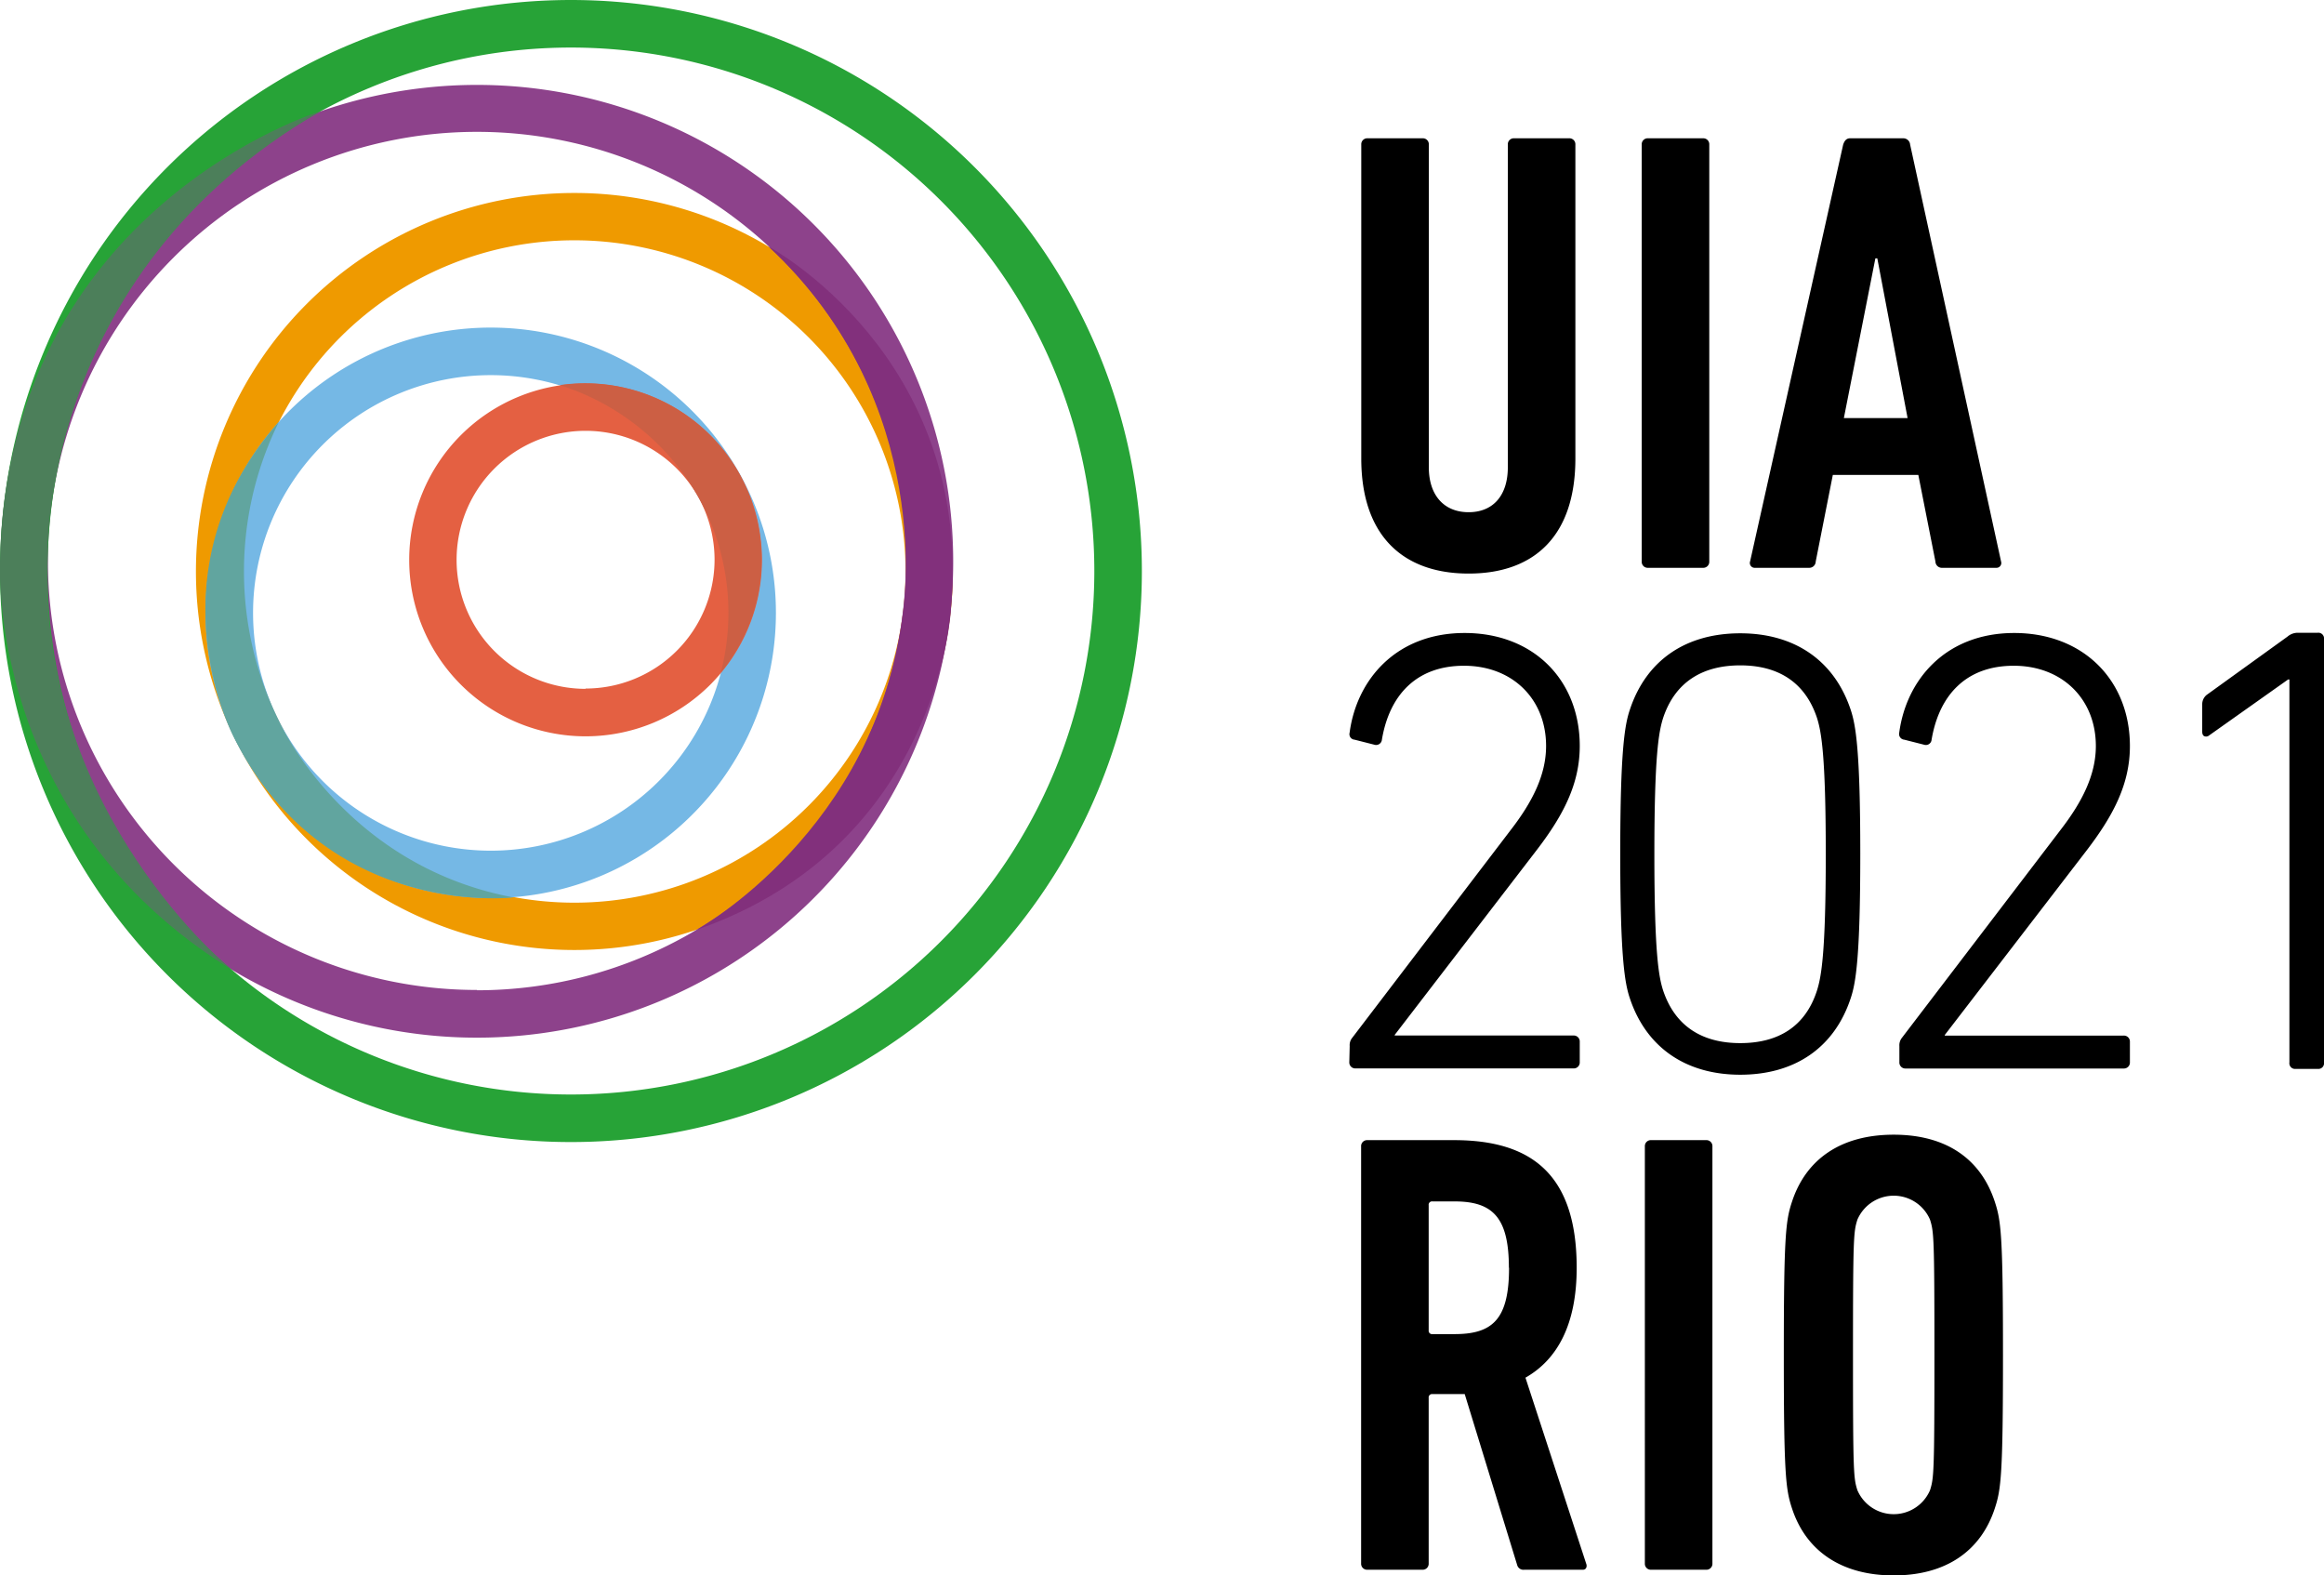 <svg xmlns="http://www.w3.org/2000/svg" viewBox="0 0 303.05 205.4"><defs><style>.cls-1{fill:#ef9a00}.cls-2{fill:#8d428b}.cls-3{fill:#27a337}.cls-4{fill:#4c7f5a}.cls-5{fill:#82307c}.cls-6{fill:#75b8e5}.cls-7{fill:#61a59f}.cls-8{fill:#e46042}.cls-9{fill:#cc5f44}</style></defs><g id="Layer_2" data-name="Layer 2"><g id="BACKGROUND"><path d="M298.54 138.51V88.59h-.17l-10.28 7.28a.62.62 0 0 1-.63.12c-.2-.08-.29-.29-.29-.63v-3.51a1.57 1.57 0 0 1 .58-1.25l10.54-7.6a2.07 2.07 0 0 1 1.25-.5h2.68a.74.74 0 0 1 .83.83v55.19a.74.74 0 0 1-.83.84h-2.85a.74.74 0 0 1-.83-.85zm-99.78 66.15a.84.84 0 0 1-.91-.58L191 181.76h-4.2a.44.44 0 0 0-.5.5v21.58a.78.78 0 0 1-.82.82h-7.17a.78.78 0 0 1-.82-.82v-54.36a.78.78 0 0 1 .82-.83h11.29c10 0 16 4.37 16 16.64 0 7.33-2.48 11.94-6.68 14.33l7.91 24.22c.17.41 0 .82-.41.82zm-2-39.37c0-6.59-2.14-8.65-7.08-8.65h-2.88a.44.44 0 0 0-.5.5v16.31a.44.44 0 0 0 .5.49h2.88c4.96 0 7.1-1.94 7.1-8.65zm17.73-15.81a.78.78 0 0 1 .83-.83h7.16a.78.78 0 0 1 .82.83v54.36a.78.78 0 0 1-.82.82h-7.16a.78.78 0 0 1-.83-.82zm19.19 47.19c-.82-2.47-1.07-4.45-1.07-20s.25-17.55 1.07-20c1.81-5.51 6.34-8.73 13.26-8.73s11.37 3.22 13.18 8.73c.82 2.47 1.07 4.45 1.07 20s-.25 17.54-1.07 20c-1.81 5.52-6.34 8.73-13.18 8.73s-11.45-3.21-13.26-8.73zm18-2.39c.49-1.56.57-2.22.57-17.62s-.08-16.06-.57-17.63a5.15 5.15 0 0 0-9.48 0c-.49 1.57-.57 2.23-.57 17.63s.08 16.06.57 17.62a5.15 5.15 0 0 0 9.48 0zM176 136.38a1.51 1.51 0 0 1 .33-1.07l20.67-27.1c2.8-3.62 4.61-7.16 4.61-10.95 0-6.1-4.36-10.46-10.71-10.46-6.17 0-9.72 3.79-10.7 9.64a.76.76 0 0 1-1 .65l-2.56-.65a.72.72 0 0 1-.65-.91c.9-6.84 6-13 15-13S206 88.69 206 97.26c0 4.94-2.14 9.06-5.69 13.67l-18.44 24v.08h23.3a.78.78 0 0 1 .83.83v2.63a.78.78 0 0 1-.83.83h-28.4a.78.78 0 0 1-.82-.83zm35.28-25.04c0-13.42.58-16.8 1.24-18.77 2.14-6.51 7.33-10 14.41-10s12.27 3.54 14.41 10c.66 2 1.24 5.35 1.24 18.77s-.58 16.8-1.24 18.78c-2.14 6.51-7.33 10-14.41 10s-12.27-3.54-14.41-10c-.66-1.98-1.24-5.35-1.24-18.78zM226.93 136c4.94 0 8.48-2.14 10-6.84.57-1.81 1.15-4.86 1.15-17.79s-.58-16-1.15-17.79c-1.57-4.69-5.11-6.83-10-6.83s-8.48 2.14-10.05 6.83c-.58 1.82-1.15 4.86-1.15 17.79s.57 16 1.15 17.79c1.57 4.67 5.12 6.84 10.05 6.84zm20.75.38a1.56 1.56 0 0 1 .33-1.07l20.68-27.1c2.8-3.62 4.61-7.16 4.61-10.95 0-6.1-4.37-10.46-10.71-10.46-6.18 0-9.72 3.79-10.71 9.64a.75.75 0 0 1-1 .65l-2.56-.65a.74.74 0 0 1-.66-.91c.91-6.84 6-13 15-13s15.08 6.17 15.08 14.74c0 4.94-2.15 9.06-5.69 13.67l-18.45 24v.08h23.31a.78.78 0 0 1 .83.83v2.63a.78.78 0 0 1-.83.83h-28.4a.78.78 0 0 1-.83-.83zm-70.17-76.6V18.85a.78.78 0 0 1 .82-.82h7.17a.78.78 0 0 1 .82.82v42.09c0 3.54 1.9 5.84 5.19 5.84s5.11-2.3 5.11-5.84V18.85a.78.78 0 0 1 .82-.82h7.17a.78.78 0 0 1 .82.82v40.93c0 10-5.27 15-13.92 15s-14-5.03-14-15zm36.57-40.93a.78.78 0 0 1 .82-.82h7.17a.78.78 0 0 1 .82.82v54.36a.78.78 0 0 1-.82.82h-7.17a.78.78 0 0 1-.82-.82zm26.27 0c.17-.49.41-.82.91-.82h6.92a.89.89 0 0 1 .9.82l11.86 54.36a.63.63 0 0 1-.66.82h-7a.84.84 0 0 1-.9-.82l-2.23-11.29H239l-2.23 11.29a.84.84 0 0 1-.9.82h-7a.63.63 0 0 1-.66-.82zm8.4 35.66l-3.95-20.83h-.25l-4.11 20.83z"/><path class="cls-1" d="M74.9 25.16a49.35 49.35 0 1 0 49.35 49.35A49.35 49.35 0 0 0 74.9 25.16zm0 92.53a43.18 43.18 0 1 1 43.18-43.18 43.18 43.18 0 0 1-43.18 43.18z"/><path class="cls-2" d="M62.19 11.07a62.11 62.11 0 1 0 62.11 62.1 62.11 62.11 0 0 0-62.11-62.1zm0 118a55.94 55.94 0 1 1 55.94-55.94 55.93 55.93 0 0 1-55.94 55.98z"/><path class="cls-3" d="M74.45 0a74.45 74.45 0 1 0 74.45 74.45A74.45 74.45 0 0 0 74.45 0zm0 142.7a68.25 68.25 0 1 1 68.25-68.25 68.25 68.25 0 0 1-68.25 68.25z"/><path class="cls-4" d="M41.82 14.49S.92 27 0 73.17c0 0-1.87 33.46 30.19 53.24 0 0-25-20.25-24-53.24.07 0-1.64-37.17 35.63-58.68z"/><path class="cls-5" d="M100.19 32.13S127 46.41 124 79.51c0 0-1.59 30.76-33.17 41.72 0 0 23.52-12.94 26.91-41.34.01 0 4.52-27.33-17.55-47.76z"/><path class="cls-6" d="M64 42.71a37.19 37.19 0 1 0 37.18 37.18A37.19 37.19 0 0 0 64 42.71zm0 68.2a31 31 0 1 1 31-31 31 31 0 0 1-31 31z"/><path class="cls-7" d="M36.37 55a44 44 0 0 0 0 39s8.42 18.85 30.57 23c0 0-24.52 3-36.51-21 0-.06-11.32-21.49 5.94-41z"/><path class="cls-8" d="M76.36 50a23 23 0 1 0 23 23 23 23 0 0 0-23-23zm0 39.81A16.82 16.82 0 1 1 93.18 73a16.82 16.82 0 0 1-16.82 16.77z"/><path class="cls-9" d="M73 50.21a31.82 31.82 0 0 1 18.35 15.08A31.15 31.15 0 0 1 94 87.67a23 23 0 0 0-21-37.46z"/></g></g></svg>